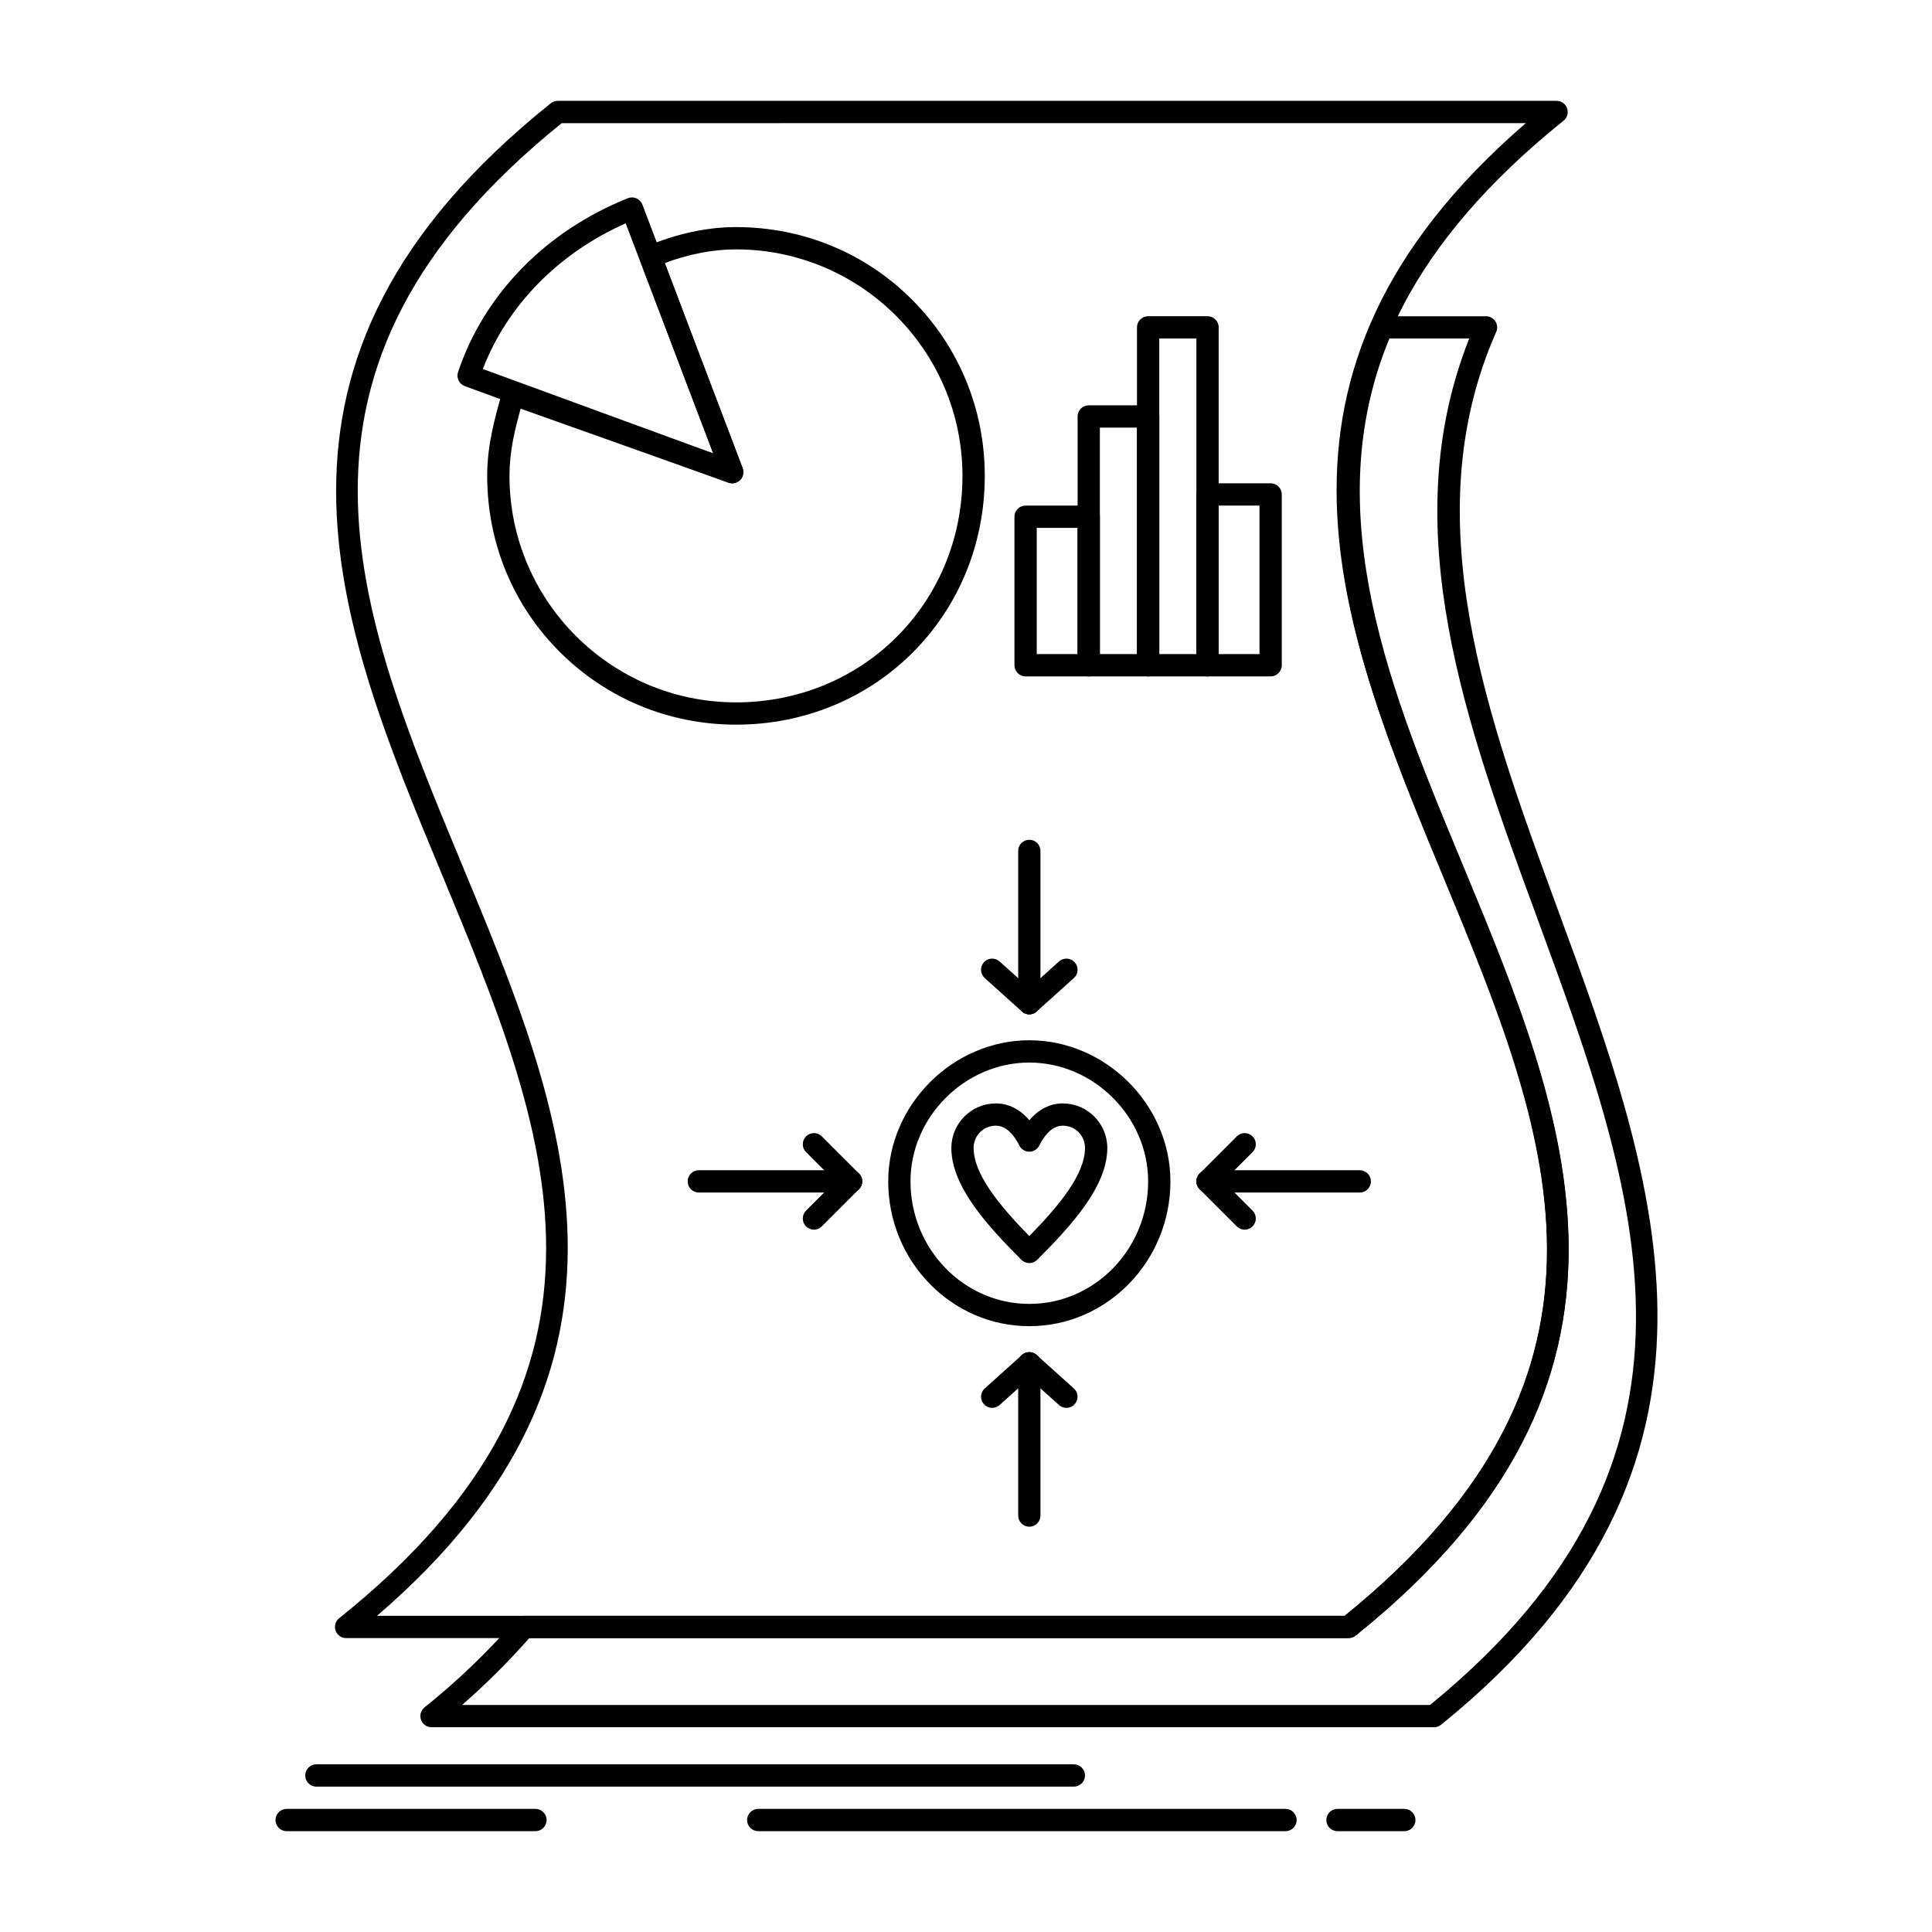 <?xml version="1.0" encoding="UTF-8"?>
<!-- Uploaded to: SVG Repo, www.svgrepo.com, Generator: SVG Repo Mixer Tools -->
<svg fill="#000000" width="800px" height="800px" version="1.1" viewBox="144 144 512 512" xmlns="http://www.w3.org/2000/svg">
 <g>
  <path d="m501.4 578.11h-265.68c-1.254 0-2.371-0.793-2.785-1.977-0.414-1.184-0.039-2.5 0.941-3.281 81.906-65.523 55.316-129.53 27.164-197.3-27.754-66.801-56.449-135.88 28.926-204.18 0.523-0.418 1.176-0.648 1.844-0.648h264.7c1.25 0 2.367 0.789 2.785 1.973 0.418 1.18 0.043 2.496-0.934 3.281-81.422 65.523-54.832 129.54-26.676 197.3 27.75 66.797 56.445 135.87-28.43 204.17-0.523 0.422-1.176 0.652-1.852 0.652zm-257.49-5.906h256.45c80.445-65.297 53.934-129.11 25.871-196.65-27.039-65.086-54.973-132.33 22.125-198.92l-255.5 0.004c-80.926 65.301-54.418 129.11-26.355 196.65 27.039 65.086 54.977 132.33-22.582 198.91z"/>
  <path d="m524.03 601.73h-265.68c-1.254 0-2.371-0.793-2.785-1.977-0.414-1.184-0.039-2.5 0.941-3.281 8.691-6.953 16.613-14.559 24.223-23.254 0.562-0.641 1.371-1.008 2.223-1.008h217.41c80.355-64.844 53.949-128.59 26.008-196.07-19.809-47.836-40.289-97.301-18.82-146.55 0.469-1.078 1.531-1.773 2.707-1.773h27.551c1 0 1.93 0.504 2.477 1.34 0.543 0.836 0.629 1.891 0.227 2.805-21.801 49.258-2.426 102.02 16.316 153.04 26.605 72.438 54.121 147.34-30.934 216.08-0.531 0.426-1.188 0.66-1.863 0.66zm-257.55-5.906h256.5c80.793-65.891 55.289-135.31 28.297-208.8-18.633-50.723-37.879-103.13-17.914-153.32h-21.156c-19.211 46.398 0.523 94.055 19.617 140.16 27.637 66.742 56.215 135.75-28.582 203.59-0.523 0.418-1.172 0.648-1.844 0.648h-217.12c-5.691 6.422-11.566 12.27-17.801 17.711z"/>
  <path d="m339.04 336.04c-17.551 0-34.055-6.769-46.48-19.059-12.543-12.406-19.449-29.051-19.449-46.871 0-8.285 2.059-15.492 4.051-22.457 0.223-0.785 0.762-1.441 1.488-1.812 0.723-0.371 1.57-0.43 2.34-0.156l52.043 18.523-19.383-51.105c-0.562-1.48 0.145-3.137 1.598-3.762 7.875-3.375 16.102-5.16 23.797-5.16 17.816 0 34.465 6.906 46.871 19.449 12.289 12.422 19.059 28.93 19.059 46.48-0.004 36.973-28.965 65.93-65.934 65.93zm-57.059-83.738c-1.617 5.793-2.965 11.453-2.965 17.809 0 33.098 26.926 60.023 60.023 60.023 33.66 0 60.023-26.367 60.023-60.023 0-33.098-26.926-60.023-60.023-60.023-6.059 0-12.523 1.25-18.844 3.625l20.621 54.367c0.41 1.074 0.152 2.289-0.652 3.113-0.805 0.82-2.016 1.102-3.098 0.715z"/>
  <path d="m338.05 272.09c-0.34 0-0.684-0.059-1.016-0.18l-69.863-25.586c-1.5-0.551-2.289-2.191-1.785-3.707 6.867-20.598 23.27-37.395 45-46.086 0.734-0.293 1.559-0.281 2.281 0.039 0.727 0.316 1.293 0.914 1.574 1.652l26.566 69.863c0.41 1.082 0.152 2.301-0.66 3.125-0.562 0.57-1.32 0.879-2.098 0.879zm-66.094-30.301 61.039 22.352-23.184-60.961c-17.797 7.906-31.379 21.758-37.855 38.609z"/>
  <path d="m416.78 495.45c-20.617 0-37.391-17.215-37.391-38.375 0-20.27 17.125-37.391 37.391-37.391 20.27 0 37.391 17.125 37.391 37.391 0 21.16-16.773 38.375-37.391 38.375zm0-69.863c-17.07 0-31.488 14.418-31.488 31.488 0 17.906 14.125 32.473 31.488 32.473 17.363 0 31.488-14.566 31.488-32.473 0-17.07-14.422-31.488-31.488-31.488z"/>
  <path d="m416.78 412.8c-1.629 0-2.953-1.32-2.953-2.953v-40.344c0-1.629 1.32-2.953 2.953-2.953 1.629 0 2.953 1.32 2.953 2.953v40.344c-0.004 1.633-1.324 2.953-2.953 2.953z"/>
  <path d="m416.77 412.8c-0.703 0-1.41-0.25-1.973-0.758l-9.84-8.855c-1.211-1.09-1.309-2.957-0.219-4.168 1.09-1.211 2.957-1.312 4.168-0.219l9.84 8.855c1.211 1.09 1.309 2.957 0.219 4.168-0.582 0.648-1.387 0.977-2.195 0.977z"/>
  <path d="m416.78 412.8c-0.809 0-1.613-0.328-2.195-0.977-1.09-1.211-0.992-3.078 0.219-4.168l9.84-8.855c1.211-1.09 3.078-0.992 4.168 0.219s0.992 3.078-0.219 4.168l-9.84 8.855c-0.562 0.508-1.27 0.758-1.973 0.758z"/>
  <path d="m504.35 460.03h-40.344c-1.629 0-2.953-1.32-2.953-2.953 0-1.629 1.32-2.953 2.953-2.953h40.344c1.629 0 2.953 1.32 2.953 2.953 0 1.633-1.32 2.953-2.953 2.953z"/>
  <path d="m464.01 460.03c-0.754 0-1.512-0.289-2.086-0.863-1.152-1.152-1.152-3.023 0-4.176l9.84-9.84c1.152-1.152 3.019-1.152 4.176 0 1.152 1.152 1.152 3.023 0 4.176l-9.84 9.84c-0.578 0.578-1.336 0.863-2.09 0.863z"/>
  <path d="m473.85 469.87c-0.754 0-1.512-0.289-2.086-0.863l-9.84-9.84c-1.152-1.152-1.152-3.023 0-4.176 1.152-1.152 3.019-1.152 4.176 0l9.84 9.84c1.152 1.152 1.152 3.023 0 4.176-0.578 0.578-1.336 0.863-2.09 0.863z"/>
  <path d="m416.78 548.59c-1.629 0-2.953-1.32-2.953-2.953v-40.344c0-1.629 1.32-2.953 2.953-2.953 1.629 0 2.953 1.32 2.953 2.953v40.344c-0.004 1.629-1.324 2.953-2.953 2.953z"/>
  <path d="m426.61 517.1c-0.703 0-1.41-0.25-1.973-0.758l-9.84-8.855c-1.211-1.09-1.309-2.957-0.219-4.168 1.09-1.211 2.957-1.312 4.168-0.219l9.84 8.855c1.211 1.09 1.309 2.957 0.219 4.168-0.582 0.645-1.387 0.977-2.195 0.977z"/>
  <path d="m406.94 517.1c-0.809 0-1.613-0.328-2.195-0.977-1.09-1.211-0.992-3.078 0.219-4.168l9.84-8.855c1.211-1.094 3.078-0.992 4.168 0.219 1.09 1.211 0.992 3.078-0.219 4.168l-9.84 8.855c-0.562 0.508-1.27 0.758-1.973 0.758z"/>
  <path d="m369.54 460.03h-40.344c-1.629 0-2.953-1.32-2.953-2.953 0-1.629 1.32-2.953 2.953-2.953h40.344c1.629 0 2.953 1.32 2.953 2.953 0 1.633-1.32 2.953-2.953 2.953z"/>
  <path d="m359.7 469.87c-0.754 0-1.512-0.289-2.086-0.863-1.152-1.152-1.152-3.023 0-4.176l9.84-9.84c1.152-1.152 3.023-1.152 4.176 0 1.152 1.152 1.152 3.023 0 4.176l-9.84 9.84c-0.578 0.578-1.332 0.863-2.09 0.863z"/>
  <path d="m369.54 460.03c-0.754 0-1.512-0.289-2.086-0.863l-9.84-9.84c-1.152-1.152-1.152-3.023 0-4.176 1.152-1.152 3.023-1.152 4.176 0l9.84 9.84c1.152 1.152 1.152 3.023 0 4.176-0.578 0.578-1.332 0.863-2.09 0.863z"/>
  <path d="m432.52 323.25h-16.727c-1.629 0-2.953-1.32-2.953-2.953v-39.359c0-1.629 1.32-2.953 2.953-2.953h16.727c1.629 0 2.953 1.32 2.953 2.953v39.359c0 1.629-1.324 2.953-2.953 2.953zm-13.777-5.906h10.824v-33.457h-10.824z"/>
  <path d="m448.27 323.25h-15.742c-1.629 0-2.953-1.32-2.953-2.953v-65.93c0-1.629 1.32-2.953 2.953-2.953h15.742c1.629 0 2.953 1.32 2.953 2.953v65.93c-0.004 1.629-1.324 2.953-2.953 2.953zm-12.793-5.906h9.84v-60.023h-9.84z"/>
  <path d="m464.01 323.25h-15.742c-1.629 0-2.953-1.32-2.953-2.953v-89.543c0-1.629 1.32-2.953 2.953-2.953h15.742c1.629 0 2.953 1.32 2.953 2.953v89.543c0 1.629-1.324 2.953-2.953 2.953zm-12.793-5.906h9.84v-83.641h-9.84z"/>
  <path d="m480.73 323.25h-16.727c-1.629 0-2.953-1.32-2.953-2.953v-45.266c0-1.629 1.32-2.953 2.953-2.953h16.727c1.629 0 2.953 1.32 2.953 2.953v45.266c0 1.629-1.32 2.953-2.953 2.953zm-13.773-5.906h10.824v-39.359h-10.824z"/>
  <path d="m416.78 478.73c-0.754 0-1.512-0.289-2.086-0.863-8.988-8.988-18.574-19.43-18.574-29.641 0-6.512 5.297-11.809 11.809-11.809 3.344 0 6.387 1.555 8.855 4.457 2.469-2.902 5.512-4.457 8.855-4.457 6.512 0 11.809 5.297 11.809 11.809 0 10.207-9.59 20.652-18.578 29.641-0.582 0.574-1.336 0.863-2.09 0.863zm-8.859-36.41c-3.309 0-5.902 2.594-5.902 5.902 0 6.965 6.852 15.262 14.758 23.355 7.91-8.094 14.762-16.387 14.762-23.355 0-3.309-2.594-5.902-5.902-5.902-2.965 0-5.016 2.859-6.215 5.258-0.5 1-1.523 1.633-2.641 1.633-1.117 0-2.141-0.633-2.641-1.633-1.199-2.398-3.254-5.258-6.219-5.258z"/>
  <path d="m428.58 617.47h-200.74c-1.629 0-2.953-1.32-2.953-2.953 0-1.629 1.32-2.953 2.953-2.953h200.74c1.629 0 2.953 1.32 2.953 2.953s-1.32 2.953-2.953 2.953z"/>
  <path d="m484.67 629.28h-139.73c-1.629 0-2.953-1.32-2.953-2.953 0-1.629 1.32-2.953 2.953-2.953h139.73c1.629 0 2.953 1.32 2.953 2.953 0 1.633-1.324 2.953-2.953 2.953z"/>
  <path d="m516.16 629.28h-17.711c-1.629 0-2.953-1.32-2.953-2.953 0-1.629 1.32-2.953 2.953-2.953h17.711c1.629 0 2.953 1.32 2.953 2.953 0 1.633-1.324 2.953-2.953 2.953z"/>
  <path d="m285.9 629.28h-65.93c-1.629 0-2.953-1.32-2.953-2.953 0-1.629 1.32-2.953 2.953-2.953h65.93c1.629 0 2.953 1.32 2.953 2.953 0 1.633-1.32 2.953-2.953 2.953z"/>
 </g>
</svg>